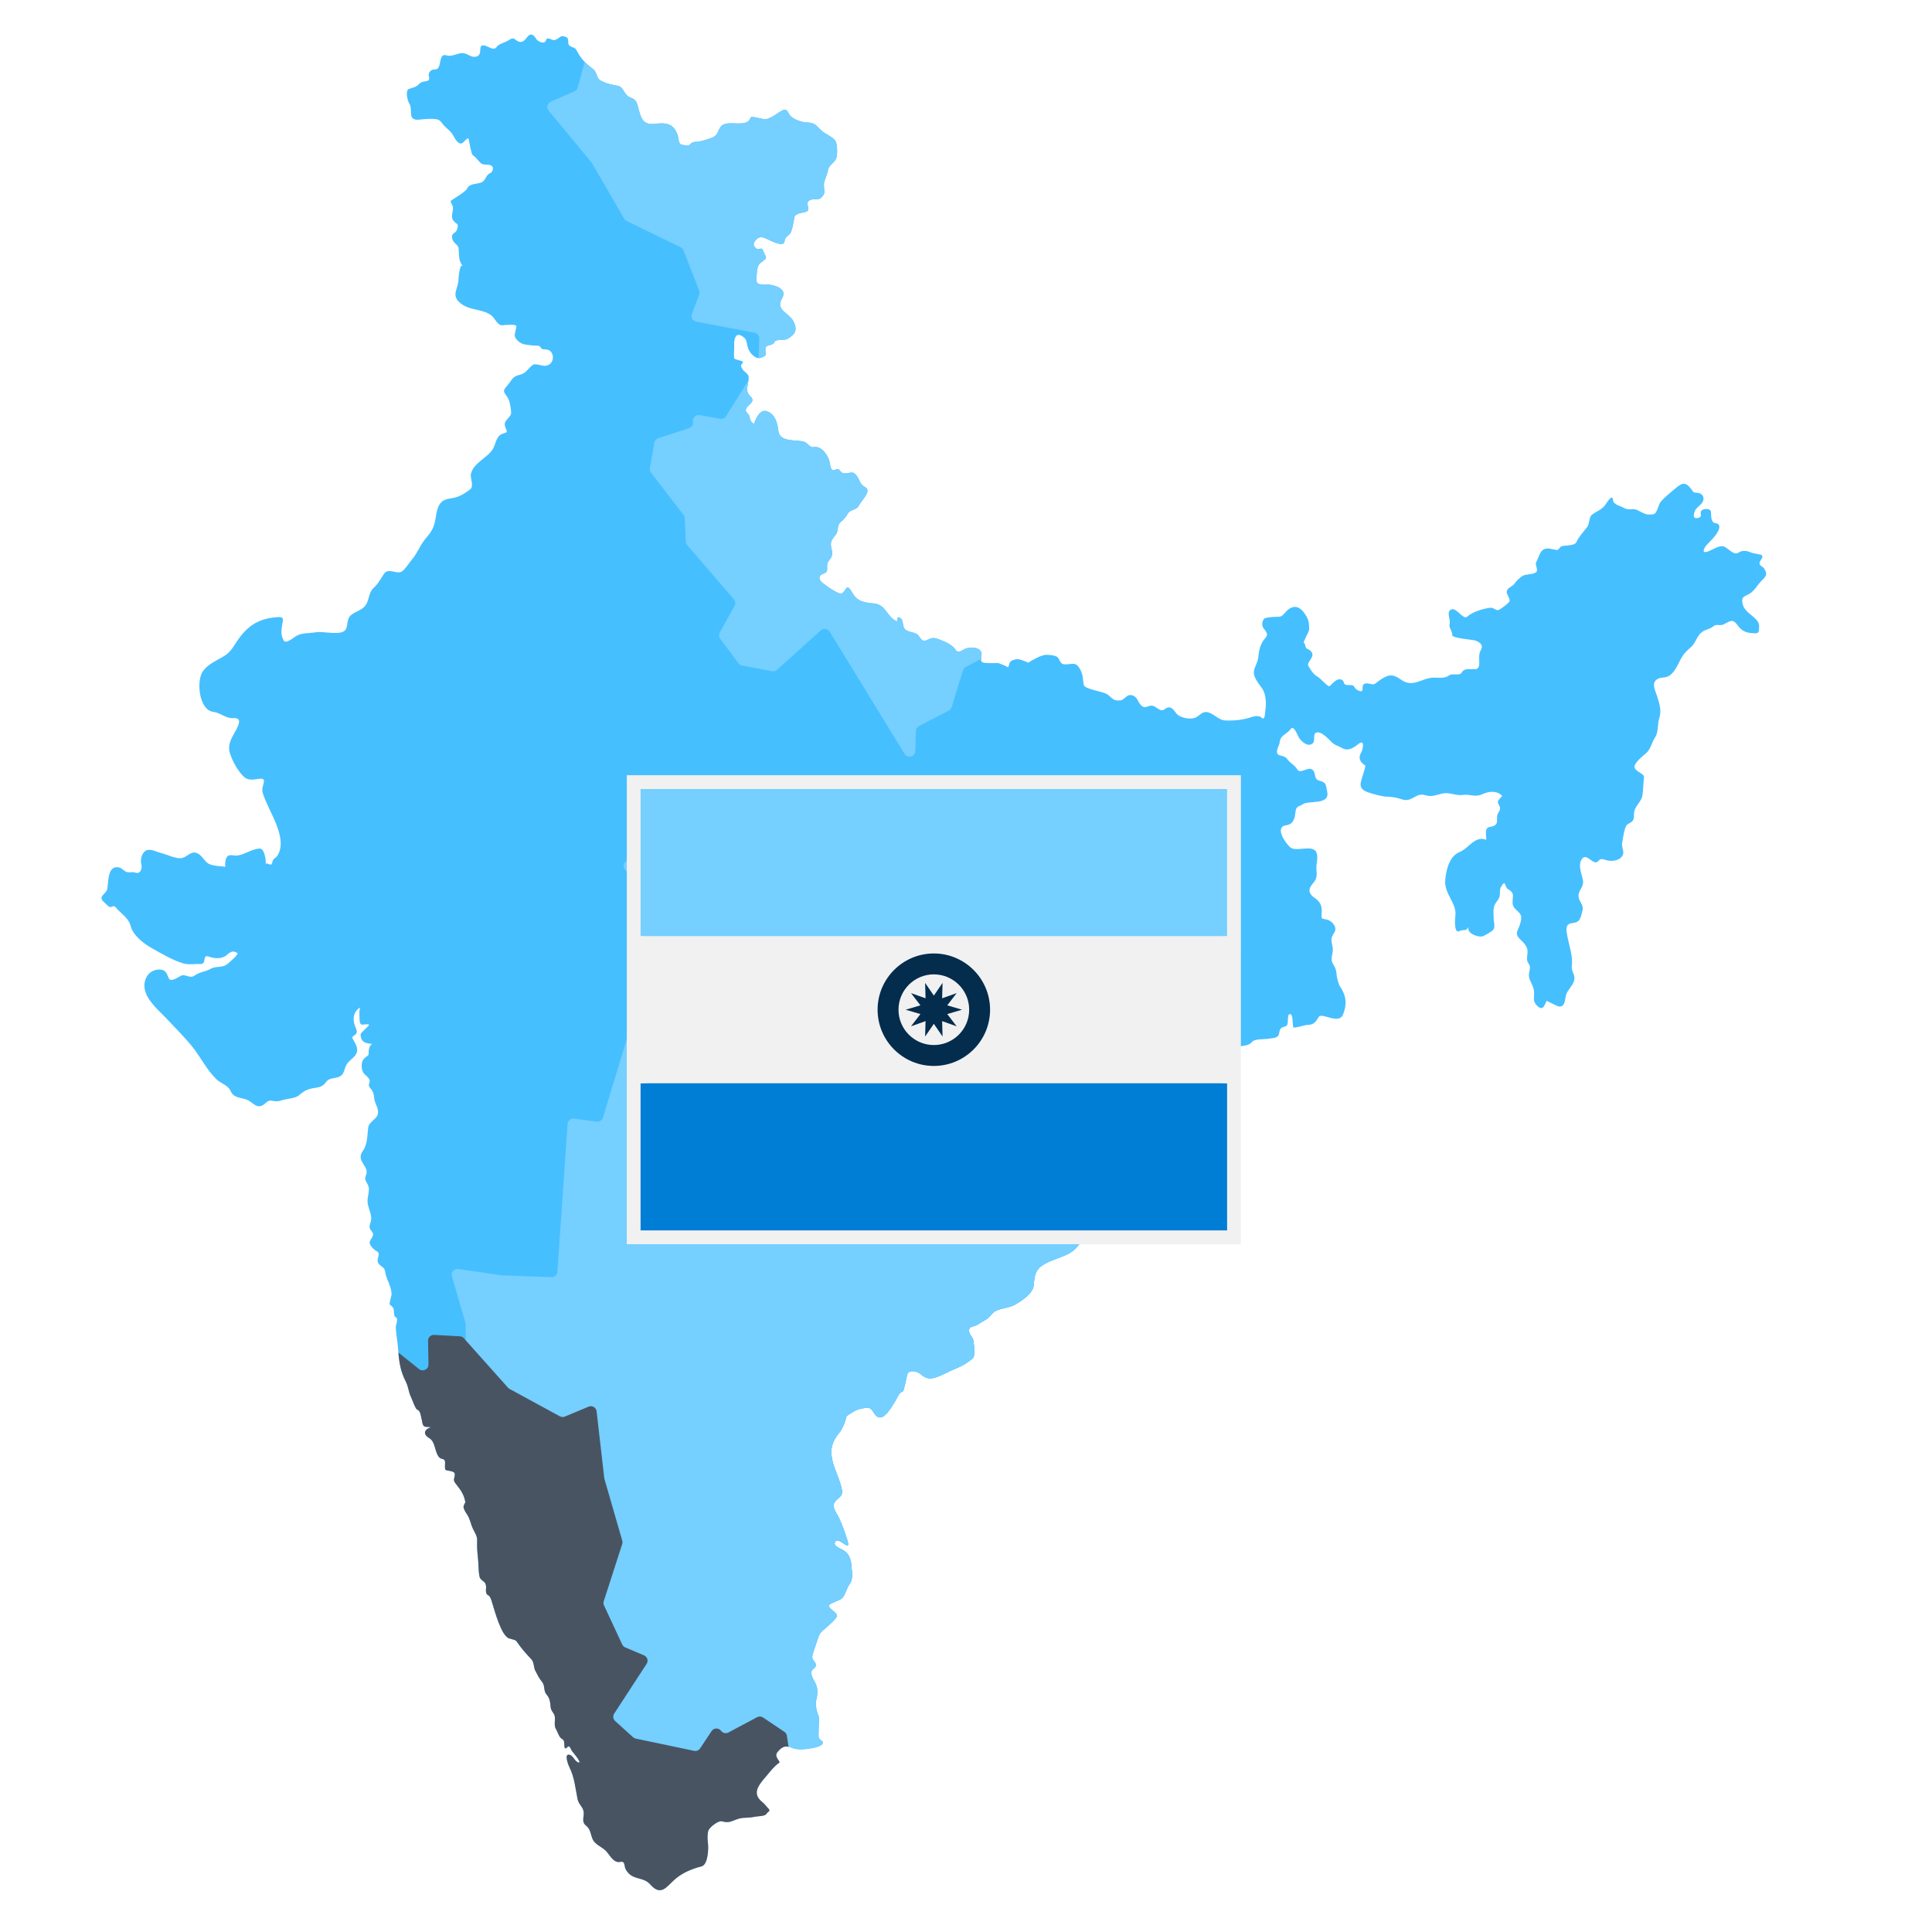 <?xml version="1.0" encoding="UTF-8"?>
<svg id="Layer_1" xmlns="http://www.w3.org/2000/svg" xmlns:xlink="http://www.w3.org/1999/xlink" version="1.1" viewBox="0 0 140 140">
  <!-- Generator: Adobe Illustrator 30.0.0, SVG Export Plug-In . SVG Version: 2.1.1 Build 123)  -->
  <defs>
    <style>
      .st0 {
        fill: none;
      }

      .st1 {
        fill: #f1f1f1;
      }

      .st2 {
        fill: #042c4d;
      }

      .st3 {
        fill: #75cfff;
      }

      .st4 {
        fill: #007dd4;
      }

      .st5 {
        fill: #495462;
      }

      .st6 {
        fill: #46bfff;
      }

      .st7 {
        clip-path: url(#clippath);
      }
    </style>
    <clipPath id="clippath">
      <path class="st0" d="M38.95,25.048c-.311,0-.694-.041-.998-.107-.238-.05-.547-.302-.638-.537-.071-.186.15-.724.098-.795-.097-.134-.883-.05-1.015-.038-.334.031-.557-.548-.804-.725-.732-.523-1.638-.293-2.346-.982-.515-.501-.048-.995-.028-1.55.004-.11.083-1.299.32-1.035-.318-.353-.269-.798-.301-1.235-.026-.367-.373-.354-.468-.757-.102-.432.253-.332.358-.682.137-.456-.065-.33-.289-.636-.168-.231-.048-.536-.016-.788.037-.284-.14-.405-.17-.62-.003-.024,1.077-.648,1.178-.87.245-.54.975-.227,1.273-.65.173-.246.149-.359.447-.513.163-.083.251-.406.058-.526-.212-.131-.596-.004-.781-.189-.178-.178-.353-.429-.561-.561-.148-.094-.283-1.255-.342-1.236-.302.098-.419.665-.826.206-.13-.146-.227-.379-.347-.544-.2-.276-.497-.443-.706-.742-.067-.096-.201-.244-.326-.274-.388-.092-.917-.04-1.308.005-.962.111-.447-.713-.759-1.175-.119-.172-.299-.936-.033-1.043.38-.153.464-.073.78-.39.305-.305.821.012.673-.552-.067-.252.178-.49.419-.473.606.044.197-1.234.869-1.022.475.15.899-.301,1.384-.12.272.101.468.297.78.206.514-.15.038-.859.544-.81.271.026.726.454.933.095.113-.196.65-.319.866-.472.451-.318.394.051.814.125.263.046.425-.249.574-.41.245-.265.451-.053.604.198.106.175.602.439.707.083.094-.314.415.071.66-.015.422-.148.299-.374.785-.216.291.095.04.526.299.665.328.177.337.048.53.414.323.602.63.846,1.155,1.271.313.255.166.633.6.85.407.204.743.264,1.183.345.41.075.44.653.845.819.361.148.478.227.579.596.221.806.3,1.455,1.247,1.337.797-.1,1.353-.034,1.647.799.11.311.016.717.421.735.108.004.369.088.46-.014.103-.116.217-.207.387-.208.339-.002,1.061-.21,1.373-.381.342-.188.307-.66.633-.853.565-.332,1.808.225,2.016-.531.045-.164.924.17,1.148.113.464-.117.783-.448,1.197-.652.316-.156.385.254.554.428.247.254.801.443,1.149.459.707.032.681.244,1.166.66.264.227.865.424.987.793.089.265.103.924-.004,1.179-.131.308-.541.48-.589.836-.049.37-.314.746-.295,1.113.022.417.145.58-.228.895-.241.203-.576-.002-.849.197-.32.233.232.69-.266.82-.137.036-.732.124-.776.322-.083.363-.119.732-.246,1.089-.113.316-.469.358-.483.695-.019.416-.68.114-.854.045-.489-.193-.882-.558-1.247-.097-.185.235-.186.362.009.557.203.203.446-.131.533.194.02.075.248.451.211.521-.12.23-.43.31-.552.563-.097.2-.1.442-.122.657-.061.607-.011.724.537.698.595-.025,1.757.261,1.307,1.007-.515.854.478,1.038.812,1.658.341.631.126.985-.447,1.298-.206.113-.848-.02-.926.225-.088.281-.607.153-.643.431-.058.446.245.48-.327.698-.37.143-.79-.313-.908-.619-.202-.525-.031-.715-.529-.984-.429-.23-.52.328-.506.638.016.331-.038.681,0,1.005.012.103.697.177.638.291-.11.217-.233.167-.044.492.098.171.422.335.447.523.07.504-.341,1.006.131,1.447.49.457-.361.641-.328,1.024.016.18.232.249.264.441.038.232.108.454.359.537-.056-.019.314-1.068.834-.936.653.166.843.871.9,1.437.056.568.643.658,1.106.696.245.02.497.025.735.087.296.077.407.454.732.395.583-.105,1.069.662,1.153,1.124.037.205.073.683.378.525.391-.203.284.214.669.252.426.042.572-.241.89.159.23.293.233.64.602.826.554.278-.247.974-.433,1.353-.173.351-.605.264-.793.572-.153.252-.284.434-.523.622-.148.116-.192.308-.21.489-.042.427-.23.47-.421.808-.208.368.054.67.014,1.044-.034.325-.324.436-.359.732-.037.308.113.555-.284.672-.332.099-.372.366-.108.617.163.155,1.201.902,1.427.818.353-.131.326-.868.763-.092.389.692.852.738,1.612.814.877.088.915,1.032,1.673,1.305-.054-.176.024-.429.25-.232.138.121.139.337.172.501.095.484.506.441.881.586.433.169.335.77.945.445.39-.208.617-.056.983.078.311.114.805.369.979.659.213.356.516-.012.752-.079.35-.099.965-.133,1.127.28.07.179-.149.631.09.723.249.096.812.035,1.097.059.114.01.781.292.741.319.077-.052.082-.268.126-.344.113-.199.395-.25.599-.261.065-.004.792.231.719.281.368-.241.744-.475,1.172-.582.205-.051.768.008.933.121.206.142.202.515.504.545.497.05.796-.221,1.098.239.299.456.259.739.336,1.242.055.358,1.464.469,1.767.735.338.298.431.443.879.399.335-.03.437-.458.833-.373.413.089.418.451.664.715.335.36.533-.053.902.064.214.068.363.276.591.306.217.028.283-.172.487-.199.375-.049.491.425.758.585.329.197.852.299,1.217.15.285-.117.475-.449.813-.4.516.076.837.592,1.367.61.621.022,1.265-.038,1.857-.238.245-.082.568-.153.785.055.23.222.231-.516.241-.561.09-.425.038-1.158-.2-1.529-.213-.33-.671-.825-.631-1.249.036-.368.265-.632.312-.995.056-.433.08-.761.294-1.146.209-.382.557-.465.173-.914-.198-.235-.239-.466-.058-.773.068-.115.616-.149.743-.156.455-.025.48.062.794-.301.516-.6,1.026-.571,1.474.136.274.434.244.537.279,1.035.014.205-.478.947-.377,1.022.142.106.05.317.205.402.151.083.31.151.383.324.146.346-.419.689-.271.935.173.286.338.586.633.757.28.162.607.609.87.72.084.036.558-.733.957-.447.149.107.07.212.16.286.18.146.488.003.663.134-.002-.002.121.245.327.329.479.196.228-.191.368-.41.122-.19.48-.065.648-.036.185.032.359-.166.498-.265.637-.453.969-.52,1.584-.077.876.633,1.49-.124,2.367-.144.47-.011.75.1,1.158-.18.2-.137.743.052.858-.161.34-.626,1.247.117,1.287-.612.026-.452-.08-.686.144-1.105.182-.34-.191-.567-.464-.638-.251-.065-1.642-.16-1.631-.379.014-.288-.261-.535-.192-.811.075-.289-.172-.749-.013-.949.4-.507.968.708,1.285.418.383-.353,1.212-.599,1.702-.647.217-.021.418.259.608.148.248-.142.505-.337.707-.54.205-.204-.184-.535-.151-.789.036-.271.406-.335.559-.563.126-.185.413-.475.618-.576.274-.134.696-.075.935-.241.225-.16-.093-.548.022-.738.137-.227.263-.734.474-.883.314-.221.671-.048,1,0,.177.025.21-.244.42-.288.229-.047.897-.023,1.018-.278.205-.435.481-.715.781-1.096.189-.241.115-.705.343-.887.315-.25.69-.355.946-.684.086-.113.549-.933.592-.365.023.31.548.411.786.548.364.208.637-.002.968.155.458.218.596.383,1.143.31.318-.041.368-.716.57-.933.326-.349.697-.661,1.067-.962.43-.35.677-.513,1.112.04.233.295.076.253.491.3.439.05.556.496.225.823-.367.363-.461.372-.515.824-.024.223.271.209.389.142.205-.113.103-.157.109-.358.012-.329.709-.352.743-.071.037.305-.034.788.341.837.392.052.281.409.145.645-.193.336-.492.622-.761.897-.151.154-.488.672.016.523.319-.095.845-.486,1.183-.381.329.102.709.686,1.074.449.316-.206.629-.136.955.007.142.062.709.111.758.204.099.18-.238.415-.183.614.037.139.247.202.325.321.269.411.158.558-.185.897-.271.267-.5.697-.815.901-.385.249-.696.2-.55.799.175.716,1.216.952,1.192,1.604-.019.508-.035.525-.549.484-.462-.038-.732-.19-1.005-.56-.35-.475-.479-.354-1.013-.078-.296.153-.501-.064-.75.146-.29.245-.588.206-.878.457-.333.292-.412.763-.75,1.053-.391.336-.604.584-.832,1.051-.17.349-.358.725-.666.975-.296.241-.671.115-.96.305-.431.283-.104.857.004,1.207.179.579.346,1.048.157,1.63-.142.434-.041.992-.304,1.381-.239.353-.295.809-.612,1.104-.212.197-.908.716-.871,1.039.037.328.719.473.687.723-.055.434-.047.876-.112,1.309-.071.472-.486.727-.593,1.171-.053.222.031.47-.106.673-.123.182-.376.193-.485.388-.148.264-.239.948-.29,1.253-.052.305.18.569.038.871-.165.351-.637.432-.981.401-.196-.017-.4-.151-.6-.116-.151.027-.18.217-.353.228-.341.022-.764-.737-1.064-.166-.23.44.024.974.112,1.413.109.55-.275.683-.311,1.142-.033.436.415.637.281,1.131-.146.539-.158.828-.745.886-.514.051-.425.493-.365.842.138.794.434,1.473.341,2.294-.048.425.354.652.118,1.173-.133.294-.41.55-.52.849-.098.266-.051.965-.538.882-.12-.021-.879-.414-.883-.409-.146.261-.233.78-.668.376-.386-.358-.205-.6-.248-1.087-.035-.393-.338-.744-.367-1.078-.019-.218.074-.43.074-.648,0-.226-.2-.32-.208-.541-.017-.532.182-.708-.224-1.196-.26-.314-.667-.497-.452-.96.115-.246.349-.84.208-1.101-.173-.319-.569-.45-.581-.844-.016-.555.184-.718-.346-1.025-.239-.139-.146-.76-.49-.159-.116.202-.067.395-.092.615-.03.264-.23.427-.349.648-.162.304-.094.706-.095,1.036,0,.22.118.599-.01.783-.121.176-.504.356-.694.468-.338.199-1.386-.211-1.079-.677-.289.438-.323.154-.715.341-.386.188-.304-.93-.28-1.079.149-.919-.822-1.614-.732-2.616.068-.755.292-1.744,1.061-2.049.635-.252,1.098-1.203,1.909-.876.029-.316-.18-.875.281-.938.172-.023.424-.093.478-.276.062-.209-.013-.463.071-.659.068-.158.175-.228.176-.412,0-.209-.221-.322-.143-.547.088-.126.188-.241.3-.346-.387-.41-.972-.344-1.428-.131-.557.26-.881-.02-1.437.059-.493.069-.954-.201-1.419-.113-.57.107-.746.29-1.356.118-.628-.177-.918.561-1.621.315-.451-.157-.726-.172-1.181-.201-.327-.021-.824-.164-1.145-.265-.39-.122-.741-.272-.671-.735.032-.215.388-1.209.329-1.25-.342-.233-.548-.504-.298-.938.123-.211.302-1.02-.199-.623-.367.288-.75.544-1.183.29-.291-.17-.496-.171-.761-.432-.213-.207-.78-.855-1.145-.67-.218.111-.008.594-.234.778-.326.264-.764-.109-.96-.384-.104-.145-.395-.984-.608-.681-.28.4-.779.444-.815.999-.013.19-.413.77-.023.91.2.073.435.08.563.268.212.31.536.431.746.774.19.313.716-.153,1.001-.038.4.16.13.714.557.832.541.149.491.269.601.801.214,1.004-1.321.621-1.758.912-.333.222-.492.1-.545.608-.046.445-.162.855-.665.92-.869.112-.073,1.293.298,1.604.438.368,1.667-.27,1.906.404.122.344-.038.8-.017,1.151.028.466.077.688-.265,1.07-.347.389-.315.729.129,1.03.413.28.552.568.518,1.064-.04.576.013.401.423.527.352.107.733.551.492.924-.323.501-.197.561-.112,1.124.056.368-.202.744-.011,1.092.21.381.263.466.287.827.014.212.145.715.262.886.444.653.505,1.277.205,2.015-.309.76-1.545-.185-1.76.174-.238.398-.377.58-.852.58-.133,0-.933.258-.98.174-.093-.166.002-.963-.248-.963-.272,0-.04.786-.292.871-.416.14-.421.14-.506.549-.072.347-.435.308-.731.363-.358.066-1.013-.022-1.25.262-.301.359-.953.165-1.304.513-.226.224-.724.71-.523,1.053.239.406.697.506.757,1.014.052.444-.004.982-.303,1.334-.131.154-.606.434-.552.663.258,1.089-.827,1.633-1.411,2.334-.592.709-1.691.904-2.505,1.245-.332.14-.548.483-.896.566-.198.048-.359.22-.568.224-.232.004-.34-.185-.535-.243.059.017-.235.711-.278.756-.052.054-.257.082-.348.167-.332.308-.93.458-1.068.894-.205.646-.947.638-.878,1.347.034.344-.257.514-.503.679-.299.201-.486.508-.712.78-.473.571-.761,1.393-1.38,1.829-.571.402-1.327.541-1.944.876-.688.373-.791.785-.834,1.526-.035.617-.813,1.12-1.285,1.411-.481.296-1.017.258-1.497.506-.249.132-.391.421-.633.581-.224.147-.462.271-.686.417-.263.17-.652.065-.588.506.035.238.266.386.299.611.041.283.191,1.132-.057,1.332-.45.362-.731.528-1.274.747-.421.17-.837.417-1.248.567-.516.189-.848.168-1.214-.18-.208-.197-.87-.386-.986.004-.05.168-.253,1.223-.327,1.244-.301.086-.371.421-.525.654-.202.304-.797,1.492-1.304,1.178-.381-.236-.32-.745-.903-.64-.296.054-.533.085-.798.249-.12.075-.57.29-.587.461-.026.267-.286.844-.459,1.052-.514.626-.714,1.145-.539,1.991.159.769.563,1.419.702,2.181.085.467-.197.504-.494.854-.296.351.112.83.26,1.14.245.513.44,1.065.613,1.606.365,1.138-.696-.392-.894.228-.08.254.402.429.558.517.426.24.606.617.638,1.09.034.496.173.977-.123,1.394-.209.298-.3.797-.552,1.041-.145.14-.95.383-.952.518-.004.241.591.479.593.758,0,.161-.765.834-.876.923-.411.335-.422.437-.578.925-.112.35-.26.701-.336,1.062-.071.363.566.546.083.914-.339.261-.039.691.116.99.211.408.203.798.095,1.232-.09.365.002.819.146,1.16.122.296.01.774.016,1.101.004.184-.038.503.119.643.092.082.267.133.183.297-.143.274-.836.351-1.103.39-.538.078-.799.061-1.302-.131-.384-.148-.639.061-.879.357-.288.355.265.679.126.773-.335.226-.614.579-.87.889-.508.611-1.207,1.279-.361,1.952.206.164.307.336.479.51.144.142-.12.237-.174.349-.088.185-.695.168-.888.217-.358.09-.722.03-1.08.124-.507.136-.68.367-1.262.2-.253-.073-.881.425-.969.655-.091.235-.077.649-.042.897.056.399.019,1.593-.469,1.716-.691.173-1.393.467-1.933.944-.587.517-.994,1.25-1.763.375-.551-.62-1.265-.265-1.761-1.051-.19-.3-.016-.676-.441-.594-.441.085-.708-.423-.942-.71-.306-.376-.873-.509-1.059-.971-.137-.342-.143-.699-.458-.945-.393-.307-.093-.681-.192-1.08-.078-.311-.355-.489-.43-.855-.167-.829-.214-1.546-.587-2.298-.084-.17-.372-.919-.059-.913.341.007.426.516.735.572.266.048-.515-.862-.49-.832-.055-.067-.138-.346-.245-.344-.084,0-.148.18-.238.146-.149-.056.028-.545-.218-.664-.24-.115-.343-.547-.472-.753-.143-.233-.034-.631-.074-.89-.04-.263-.269-.376-.297-.658-.034-.355-.054-.66-.301-.937-.237-.265-.089-.629-.325-.914-.24-.29-.306-.475-.482-.796-.133-.241-.094-.628-.279-.828-.385-.417-.751-.809-1.068-1.292-.137-.211-.52-.14-.723-.332-.201-.189-.326-.429-.438-.677-.249-.553-.425-1.152-.6-1.732-.041-.137-.137-.523-.284-.602-.34-.182-.098-.516-.214-.828-.083-.22-.383-.288-.435-.525-.097-.437-.068-.935-.12-1.382-.049-.419-.073-.805-.059-1.225.013-.383-.163-.567-.313-.896-.163-.355-.191-.675-.412-1.014-.11-.17-.263-.375-.263-.589.037-.103.082-.203.134-.299-.096-.61-.398-.958-.736-1.394-.188-.243-.02-.388-.027-.637-.008-.254-.485-.23-.647-.301-.117-.052-.047-.488-.059-.592-.035-.288-.278-.148-.442-.348-.335-.409-.239-1.098-.715-1.382-.715-.427.059-.839.146-.741-.092-.102-.352-.034-.473-.092-.174-.082-.167-.356-.208-.506-.058-.208-.088-.648-.319-.711-.138-.037-.385-.773-.461-.923-.175-.349-.188-.748-.364-1.09-.468-.912-.504-1.6-.59-2.616-.037-.434-.128-.863-.146-1.299-.009-.203.124-.491.089-.679-.055-.062-.116-.118-.183-.169-.118-.505.085-.506-.336-.841-.078-.061.129-.644.124-.764-.028-.641-.397-1.063-.469-1.635-.044-.347-.334-.335-.499-.619-.169-.289.225-.662-.086-.836-.206-.115-.588-.432-.524-.701.056-.235.373-.462.166-.712-.395-.479-.033-.526-.067-1.051-.026-.387-.252-.749-.265-1.173-.01-.328.158-.735.077-1.047-.097-.371-.362-.43-.181-.865.263-.632-.776-.987-.242-1.722.358-.49.318-1.141.396-1.704.062-.457.701-.633.712-1.066.007-.271-.079-.445-.18-.687-.181-.431-.022-.713-.372-1.087-.269-.288.043-.428-.079-.651-.179-.33-.471-.329-.537-.777-.049-.341-.01-.625.284-.842.206-.152.211-.106.203-.403-.003-.139.107-.565.291-.535-.426-.065-.879-.068-.87-.714.002-.13.724-.678.598-.705-.397-.086-.661.238-.677-.388-.004-.115-.049-.792.068-.855-.525.279-.585.866-.397,1.354.081.211.234.465.008.639-.083.064-.261.122-.182.268.2.372.506.767.206,1.196-.181.258-.468.399-.64.681-.123.203-.143.433-.254.636-.254.467-.936.243-1.192.587-.235.316-.389.408-.822.471-.518.075-.764.177-1.179.536-.287.251-.92.246-1.284.375-.31.109-.466.052-.769.013-.194-.025-.4.218-.541.311-.48.316-.765-.196-1.154-.36-.449-.189-.98-.113-1.204-.63-.2-.461-.695-.537-1.04-.872-.72-.698-1.128-1.59-1.743-2.352-.583-.723-1.217-1.339-1.85-2.019-.572-.615-1.528-1.374-1.618-2.277-.064-.676.373-1.311,1.097-1.297.491.012.488.292.683.659.137.258.65-.087.815-.185.369-.219.675.244,1.065-.056.295-.227.775-.26,1.117-.46.433-.253.851-.034,1.264-.384.057-.048.815-.683.688-.772-.317-.224-.552-.051-.772.15-.307.28-.853.268-1.218.132-.656-.244-.135.544-.718.518-.417-.019-.845.071-1.254-.059-.777-.248-1.514-.69-2.228-1.088-.582-.324-1.374-.935-1.538-1.607-.146-.596-.734-.919-1.112-1.381-.125-.152-.243.034-.391,0-.151-.034-.328-.271-.445-.37-.446-.376.125-.557.231-.873.133-.395-.035-1.823.875-1.622.246.055.365.305.62.346.19.03.367-.043.552.026.397.148.529-.346.436-.642-.092-.292.064-.853.38-.972.332-.125.721.115,1.038.189.425.1,1.161.487,1.586.357.362-.11.604-.51,1.026-.346.403.156.542.654.94.813.35.139.759.125,1.127.181-.036-.226-.012-.546.129-.735.15-.2.504-.051.714-.077.576-.071,1.05-.48,1.637-.51.405-.021.477,1.078.44,1.089.194-.056.419.228.469-.048.071-.391.23-.276.395-.549.794-1.314-.74-3.293-1.085-4.553-.145-.532.488-1.107-.331-.983-.395.06-.762.118-1.062-.188-.43-.44-.759-1.046-.96-1.624-.207-.593.043-1.05.333-1.562.22-.387.614-1.074-.061-1.03-.605.039-.951-.386-1.503-.459-1.041-.138-1.237-2.279-.733-2.959.368-.497.947-.743,1.465-1.044.643-.374.775-.852,1.202-1.407.765-.995,1.564-1.385,2.811-1.457.439-.025.302.274.25.598-.07.427-.092.696.115,1.096.151.287.721-.213.939-.341.366-.214,1.008-.182,1.423-.256.49-.088,1.881.298,2.143-.217.187-.366.029-.755.407-1.047.332-.257.774-.334,1.028-.696.27-.385.208-.903.568-1.241.365-.343.487-.605.746-1.01.313-.489.886.012,1.275-.167.228-.105.593-.694.769-.894.36-.411.546-.935.875-1.368.307-.405.537-.596.711-1.089.192-.534.122-1.247.534-1.685.268-.284.727-.259,1.075-.364.371-.111.709-.336,1.015-.567.313-.235-.017-.818.061-1.134.2-.807,1.16-1.121,1.581-1.783.21-.332.225-.87.613-1.074.397-.207.511-.023.316-.473-.26-.595.422-.662.401-1.134-.014-.309-.095-.849-.275-1.103-.331-.449-.315-.454.021-.854.347-.414.344-.635.905-.759.447-.098.587-.491.943-.722.173-.109.644.093.868.079.788-.049.735-1.263-.038-1.192-.317.021-.242-.276-.513-.275l.004.002Z"/>
    </clipPath>
  </defs>
  <g class="st7">
    <g>
      <polygon class="st6" points="78.139 121.275 46.53 128.766 -45.05 31.366 -17.23 -48.857 46.025 -52.102 85.908 86.068 78.139 121.275"/>
      <path class="st3" d="M42.058-21.319l-.701,2.28c-.017.055-.022.114-.016.171l.288,2.516c.013.114.073.218.165.288l.84.632c.015.011.03.021.046.03l4.214,2.376c.22.124.498.027.594-.206l.187-.457c.111-.271.458-.348.673-.149l1.522,1.41c.316.293.038.815-.381.716l-.449-.106c-.058-.014-.118-.015-.176-.004l-2.095.407c-.123.024-.229.102-.289.212l-.477.881c-.074.137-.066.304.02.433l1.375,2.053c.075.112.092.253.045.379l-.797,2.157c-.013.035-.021.071-.024.107l-.165,1.812c-.032.354-.462.51-.713.259l-1.217-1.211c-.173-.172-.455-.161-.614.024l-1.215,1.413c-.073.085-.109.194-.1.306l.368,4.794c.004.048,0,.096-.014.142l-1.09,4.001c-.033.123-.121.224-.237.274l-1.713.746c-.256.111-.334.437-.156.652l3.101,3.745c.015.018.028.037.04.057l2.336,4.032c.042.072.104.13.18.167l3.912,1.901c.095.046.169.127.208.226l1.13,2.913c.038.097.038.204,0,.301l-.528,1.383c-.093.244.057.513.314.562l4.228.803c.203.038.347.219.341.425l-.053,1.745c-.002.074-.024.146-.063.209l-2.288,3.666c-.091.146-.261.221-.43.191l-1.482-.267c-.286-.052-.536.196-.488.482h0c.034.204-.086.403-.283.468l-2.237.732c-.147.048-.256.174-.283.326l-.322,1.834c-.02.116.009.235.081.328l2.364,3.07c.053.068.083.152.087.238l.073,1.687c.004.094.04.184.101.256l3.382,3.928c.115.133.134.323.049.477l-1.068,1.929c-.08.144-.068.321.03.454l1.324,1.779c.063.084.155.142.258.162l2.171.412c.129.024.261-.013.359-.1l3.18-2.858c.195-.175.501-.131.638.093l5.431,8.857c.217.354.762.211.777-.205l.05-1.46c.005-.151.091-.288.226-.358l2.151-1.117c.1-.052.175-.141.208-.249l.819-2.664c.033-.106.106-.195.204-.247l10.19-5.422c.181-.096.406-.047.53.116l1.001,1.311c.147.192.426.221.608.062l8.105-7.04c.171-.148.429-.135.582.031l2.419,2.607c.01.011.02.023.029.035l1.898,2.552c.182.245.556.22.703-.047l1.704-3.077c.018-.032.04-.062.066-.089l2.719-2.799c.02-.021.043-.04.067-.056l2.838-1.904c.014-.01.028-.02.041-.031.484-.42,9.602-9.507,9.203-10.263-.107-.203-.031-.453.17-.563l4.961-2.717c.226-.124.509-.016.596.226l.195.543c.07.194.27.309.473.27l5.003-.948c.2-.038.398.073.47.263l.288.759c.088.231.356.337.577.227l3.405-1.677c.062-.031.131-.045.201-.043l3.559.132c.124.005.239.064.316.162l1.655,2.127c.121.156.334.206.512.121l3.884-1.854c.115-.055.248-.055.362,0l2.323,1.114c.063.03.117.075.158.131l1.188,1.633c.005.007.01.013.015.02l1.24,1.506c.044.054.074.117.088.186l.709,3.602c.013.068.01.138-.011.204l-.246.799c-.098.317.195.617.514.527l15.882-4.464c.202-.057.331-.254.302-.462l-.201-1.445c-.037-.269.187-.502.458-.475l2.088.211c.166.017.326-.066.407-.211l1.277-2.263c.097-.172.3-.253.489-.195l2.683.825c.173.053.36-.01.465-.157l1.517-2.125c.087-.122.232-.188.382-.174l5.358.516c.033.003.066.002.098-.002l2.787-.388c.443-.062.495-.681.069-.815l-21.518-6.803c-.2-.063-.322-.264-.287-.47l3.399-20.093c.029-.169-.048-.337-.194-.427l-61.87-38.107c-.051-.031-.108-.051-.167-.059l-50.436-6.389c-.273-.035-.505.199-.468.471l4.119,30.963c.041.305-.249.548-.542.455l-7.259-2.295c-.157-.05-.328-.003-.438.12l-1.542,1.716c-.041.045-.071.099-.089.157l-.003-.002Z"/>
      <path class="st6" d="M110.118-9.701l-3.625,2.125c-.088.052-.164.121-.224.203l-2.622,3.609c-.119.164-.166.37-.129.569l.339,1.821c.006.032.014.063.024.094l2.641,8.103c.138.423.615.629,1.017.44l.788-.371c.467-.219,1.009.095,1.051.608l.297,3.643c.062.757-.921,1.103-1.347.475l-.456-.672c-.059-.087-.135-.16-.225-.214l-3.204-1.967c-.188-.116-.419-.141-.628-.069l-1.668.577c-.259.09-.447.315-.489.586l-.66,4.303c-.036.234-.182.437-.393.545l-3.603,1.852c-.058.03-.111.067-.159.11l-2.372,2.156c-.463.421-1.206.112-1.235-.513l-.138-3.021c-.02-.429-.399-.751-.825-.7l-3.26.388c-.195.023-.373.123-.494.277l-5.23,6.662c-.052.067-.116.124-.187.169l-6.18,3.896c-.189.119-.423.146-.635.074l-3.112-1.071c-.465-.16-.953.17-.978.661l-.434,8.553c-.002.041-.008.082-.016.122l-1.769,8.015c-.032.144-.02.294.034.431l2.814,7.126c.068.173.069.366,0,.54l-2.002,5.126c-.067.171-.194.31-.358.392l-2.332,1.166c-.412.206-.537.734-.262,1.103l4.532,6.076c.217.291.19.697-.063.958l-2.147,2.202c-.091.094-.206.161-.331.196l-7.335,2.035c-.291.081-.603-.024-.786-.265l-1.605-2.112c-.309-.407-.929-.384-1.207.044h0c-.199.306-.592.421-.924.27l-3.776-1.713c-.248-.113-.539-.079-.755.087l-2.602,1.997c-.165.126-.268.316-.286.523l-.587,6.8c-.013.152-.073.296-.171.412l-1.914,2.276c-.107.127-.168.286-.173.452l-.286,9.126c-.01.309-.211.579-.504.678l-3.683,1.232c-.275.092-.471.336-.501.625l-.4,3.885c-.019.184.032.369.143.517l2.328,3.121c.138.185.354.295.585.297l7.531.077c.462.005.806.427.718.88l-3.496,17.965c-.14.719.739,1.181,1.252.659l1.804-1.836c.187-.19.462-.265.719-.196l4.123,1.111c.191.052.395.024.566-.076l4.235-2.483c.169-.099.37-.127.559-.078l19.683,5.095c.35.091.583.421.551.782l-.261,2.894c-.038.425.29.793.716.805l18.904.512c.398.011.716.336.719.734l.036,6.265c0,.027,0,.054-.004.08l-.576,5.573c-.055.534.46.947.969.777l5.877-1.965c.062-.021.126-.033.192-.037l6.862-.395c.051-.003.103,0,.154.007l5.951.908c.03.005.06.007.09.008,1.128.032,23.031.665,22.98,1.545-.041.7.804-2.453,1.187-3.909.103-.39.499-.626.891-.529l9.676,2.38c.441.108.68.585.505,1.003l-.393.937c-.14.335-.017.722.292.914l7.624,4.727c.305.189.43.569.297.902l-.53,1.329c-.161.405.061.861.479.983l6.417,1.877c.118.034.225.097.312.184l4.463,4.409c.155.153.235.368.217.585l-.385,4.732c-.028.346.188.665.52.766l7.25,2.217c.214.065.386.224.47.432l1.689,4.212c.046.114.062.237.048.358l18.605-24.063c-.184-.319,12.23-15.989,12.521-16.215l30.07,23.474c.238-.185.339-.495.257-.785l-34.94-123.141c-.029-.101-.079-.195-.147-.276l-57.865-68.351c-.313-.37-.892-.343-1.169.054L123.114,1.854c-.31.444-.976.414-1.246-.055l-6.69-11.623c-.145-.251-.423-.395-.711-.367l-4.046.392c-.107.01-.21.044-.302.098h0Z"/>
      <path class="st3" d="M116.083,99.338l-1.12-2.106c-.027-.051-.065-.096-.11-.132l-1.985-1.572c-.09-.071-.206-.103-.32-.086l-1.041.149c-.018.003-.036.006-.054.011l-4.659,1.307c-.243.068-.371.334-.273.566l.192.456c.113.27-.077.57-.37.582l-2.073.083c-.431.017-.604-.548-.238-.776l.392-.243c.05-.031.094-.073.127-.122l1.192-1.771c.07-.104.09-.234.054-.355l-.288-.96c-.045-.149-.168-.261-.321-.291l-2.425-.476c-.132-.026-.244-.113-.3-.236l-.965-2.088c-.015-.033-.035-.065-.059-.093l-1.167-1.396c-.228-.272-.035-.687.32-.688l1.717-.007c.244,0,.435-.209.416-.452l-.143-1.858c-.009-.111-.061-.214-.146-.287l-3.655-3.124c-.037-.031-.067-.068-.091-.11l-2.064-3.597c-.063-.11-.073-.243-.027-.362l.681-1.74c.102-.26-.074-.545-.352-.571l-4.841-.448c-.023-.002-.046-.006-.069-.012l-4.504-1.193c-.081-.021-.166-.018-.245.009l-4.108,1.428c-.1.035-.209.03-.306-.012l-2.86-1.257c-.095-.042-.171-.117-.214-.212l-.606-1.35c-.107-.238-.403-.322-.619-.175l-3.553,2.427c-.17.116-.4.092-.542-.058l-1.198-1.27c-.051-.054-.087-.12-.103-.193l-.981-4.209c-.039-.167.028-.341.169-.439l1.236-.861c.238-.166.24-.518.003-.686h0c-.169-.12-.225-.346-.131-.531l1.061-2.101c.07-.138.058-.304-.031-.43l-1.071-1.523c-.068-.096-.173-.16-.29-.175l-3.843-.493c-.086-.011-.166-.048-.23-.107l-1.246-1.139c-.07-.064-.158-.102-.253-.109l-5.17-.378c-.175-.013-.324-.133-.372-.302l-.612-2.118c-.046-.158-.18-.275-.343-.299l-2.194-.319c-.104-.015-.21.009-.297.069l-1.825,1.247c-.108.074-.176.194-.182.325l-.221,4.269c-.014.262-.261.447-.516.386l-10.107-2.407c-.404-.096-.687.391-.403.695l.999,1.067c.103.11.139.268.094.413l-.727,2.312c-.034.107-.023.223.03.323l1.308,2.461c.052.098.063.213.031.319l-3.355,11.044c-.06.196-.253.321-.456.294l-1.635-.217c-.24-.032-.457.146-.473.387l-.737,10.71c-.016.226-.207.398-.433.39l-3.554-.127c-.015,0-.03-.002-.045-.004l-3.147-.458c-.302-.044-.548.238-.463.531l.976,3.379c.01.036.016.073.016.11l.062,3.902c0,.029-.002.058-.008.087l-.656,3.354c-.003.017-.006.034-.007.051-.045.639-.047,13.512.77,13.763.219.067.343.298.279.518l-1.578,5.432c-.072.247-.348.372-.581.263l-.522-.245c-.187-.088-.409-.027-.525.144l-2.861,4.213c-.114.168-.333.23-.518.147l-.741-.332c-.226-.101-.49.014-.569.248l-1.216,3.596c-.022.066-.061.125-.111.173l-2.606,2.427c-.091.084-.214.125-.337.109l-2.675-.33c-.196-.024-.382.091-.447.277l-1.429,4.059c-.042.12-.136.214-.256.256l-2.429.858c-.066.023-.136.03-.204.019l-1.995-.312c-.008-.001-.017-.002-.025-.003l-1.942-.185c-.069-.007-.136-.03-.193-.069l-3.052-2.041c-.058-.038-.105-.091-.137-.152l-.392-.738c-.156-.293-.574-.298-.736-.008l-8.052,14.399c-.102.183-.054.414.114.54l1.166.878c.217.164.224.487.013.66l-1.624,1.33c-.129.105-.183.277-.138.438l.701,2.502c.053.19-.033.391-.207.483l-2.478,1.317c-.159.085-.247.262-.217.44l.434,2.574c.025.148-.031.297-.146.393l-4.148,3.43c-.025.021-.048.045-.068.071l-1.693,2.247c-.269.357.133.831.529.624l20.011-10.435c.186-.097.414-.042.535.128l11.829,16.594c.099.139.273.204.439.164l70.669-16.909c.058-.014.113-.04.16-.077l40.135-31.206c.217-.169.216-.498-.003-.665l-24.835-18.945c-.244-.186-.212-.563.06-.705l6.751-3.52c.146-.076.234-.231.225-.395l-.127-2.304c-.003-.061-.02-.12-.048-.174l-.007.004Z"/>
      <path class="st5" d="M20.476,83.611l2.13,1.073c.052.026.097.062.134.107l1.615,1.95c.073.089.107.204.093.318l-.126,1.044c-.002.018-.006.036-.01.054l-1.204,4.686c-.063.244-.326.378-.56.286l-.46-.182c-.272-.107-.568.09-.573.383l-.037,2.074c-.008.431.561.592.781.221l.234-.397c.03-.051.071-.095.119-.13l1.744-1.23c.103-.072.232-.095.353-.062l.966.267c.15.041.265.163.298.315l.529,2.414c.029.131.119.241.242.295l2.108.919c.034.015.065.034.094.057l1.422,1.136c.277.222.687.02.681-.335l-.031-1.717c-.004-.244.199-.44.442-.426l1.861.102c.111.006.216.056.29.139l3.203,3.586c.032.036.07.066.112.089l3.642,1.984c.112.061.245.068.362.019l1.724-.719c.258-.107.546.062.578.339l.554,4.83c.003.023.007.046.014.068l1.291,4.477c.023.08.022.166-.004.245l-1.337,4.139c-.033.101-.026.21.019.306l1.319,2.832c.044.094.121.169.217.209l1.363.577c.241.102.331.396.188.615l-2.349,3.606c-.113.173-.083.402.07.54l1.295,1.17c.055.05.122.084.195.099l4.229.889c.168.035.341-.035.436-.178l.833-1.254c.161-.242.512-.251.686-.019h0c.124.166.351.217.533.12l2.078-1.107c.137-.073.302-.064.431.022l1.546,1.037c.098.066.163.169.181.286l.578,3.831c.013.085.052.165.112.227l1.166,1.22c.065.068.105.156.114.25l.491,5.16c.017.175.14.321.31.366l2.131.565c.159.042.279.174.306.336l.367,2.187c.017.104-.005.21-.062.298l-1.206,1.852c-.071.11-.19.18-.321.189l-4.264.315c-.261.019-.441.271-.375.524l2.628,10.052c.105.402-.376.696-.686.418l-1.088-.975c-.113-.101-.271-.133-.414-.085l-2.296.778c-.106.036-.223.028-.323-.023l-2.489-1.254c-.099-.05-.214-.059-.319-.024l-10.968,3.596c-.195.064-.315.26-.284.463l.252,1.63c.037.239-5.466,5.141-5.707,5.163l-5.361-3.71c-.225.02-.394.216-.381.442l.205,3.551c0,.015.003.03.005.045l-3.394,2.71c-.036-.01-.073-.014-.11-.014l-3.902.023c-.029,0-.058.003-.087.01l-3.339.729c-.017.004-.034.006-.051.008-.638.059-13.024,1.207-12.963,1.704.048.395-.544-1.361-.813-2.172-.072-.217-.305-.336-.524-.268l-5.396,1.697c-.246.077-.364.356-.25.587l.256.517c.092.185.035.409-.133.528l-4.149,2.953c-.166.118-.223.338-.136.522l.348.734c.106.223-.003.49-.236.574l-3.568,1.295c-.065.024-.124.063-.17.115l-2.369,2.659c-.082.093-.12.217-.102.34l.389,2.667c.028.195-.083.383-.267.453l-4.027,1.518c-.119.045-.211.141-.251.261l-.805,2.447c-.022.066-.027.136-.014.205l.355,1.988c0,.008.003.017.004.025l.228,1.937c.008.069.033.135.073.192v2.735c-3.78,2.409-4.492,6.839-4.43,6.871l-6.757,3.012c-.181.106-.412.063-.542-.102l-.903-1.146c-.168-.214-.492-.213-.66.001l-1.294,1.653c-.103.131-.273.189-.434.148l-2.517-.646c-.191-.049-.39.042-.479.218l-1.263,2.507c-.081.161-.257.252-.435.226l-2.583-.377c-.148-.022-.297.037-.39.155l-3.339,4.223c-.02.026-.044.049-.069.069l-2.21,1.742c-.351.277-.834-.114-.636-.515l9.994-20.235c.093-.188.033-.415-.14-.533l-16.849-11.463c-.141-.096-.21-.268-.174-.435l15.357-71.023c.013-.058.038-.113.073-.161L-6.619,66.224c.164-.221.493-.227.664-.011l19.485,24.414c.192.24.568.2.704-.076l3.371-6.826c.073-.148.225-.239.39-.233l2.306.076c.061.002.121.017.175.045v-.002Z"/>
    </g>
  </g>
  <g>
    <polygon class="st1" points="89.92 68.769 89.92 56.175 45.42 56.175 45.42 66.837 45.42 68.769 45.42 77.566 45.42 79.498 45.42 90.159 89.92 90.159 89.92 77.566 89.919 77.566 89.919 68.769 89.92 68.769"/>
    <path class="st3" d="M46.419,57.175v10.662l21.25,1.514,21.25-1.514v-10.662h-42.5Z"/>
    <path class="st4" d="M46.419,78.498v10.662h42.5v-10.662l-21.25-1.514-21.25,1.514Z"/>
    <path class="st1" d="M46.419,67.837h42.499v10.661h-42.499v-10.661Z"/>
    <g>
      <path class="st2" d="M68.641,72.851l1.072.316-1.072.316.682.886-1.053-.375.031,1.117-.631-.922-.632.922.031-1.117-1.053.375.682-.886-1.072-.316,1.072-.316-.682-.886,1.053.375-.031-1.117.632.922.631-.922-.031,1.117,1.053-.375-.682.886Z"/>
      <path class="st2" d="M67.669,69.092c-2.247,0-4.075,1.828-4.075,4.075s1.828,4.075,4.075,4.075,4.075-1.828,4.075-4.075-1.828-4.075-4.075-4.075ZM67.669,75.728c-1.413,0-2.561-1.149-2.561-2.561s1.149-2.561,2.561-2.561,2.561,1.149,2.561,2.561-1.149,2.561-2.561,2.561Z"/>
    </g>
  </g>
</svg>